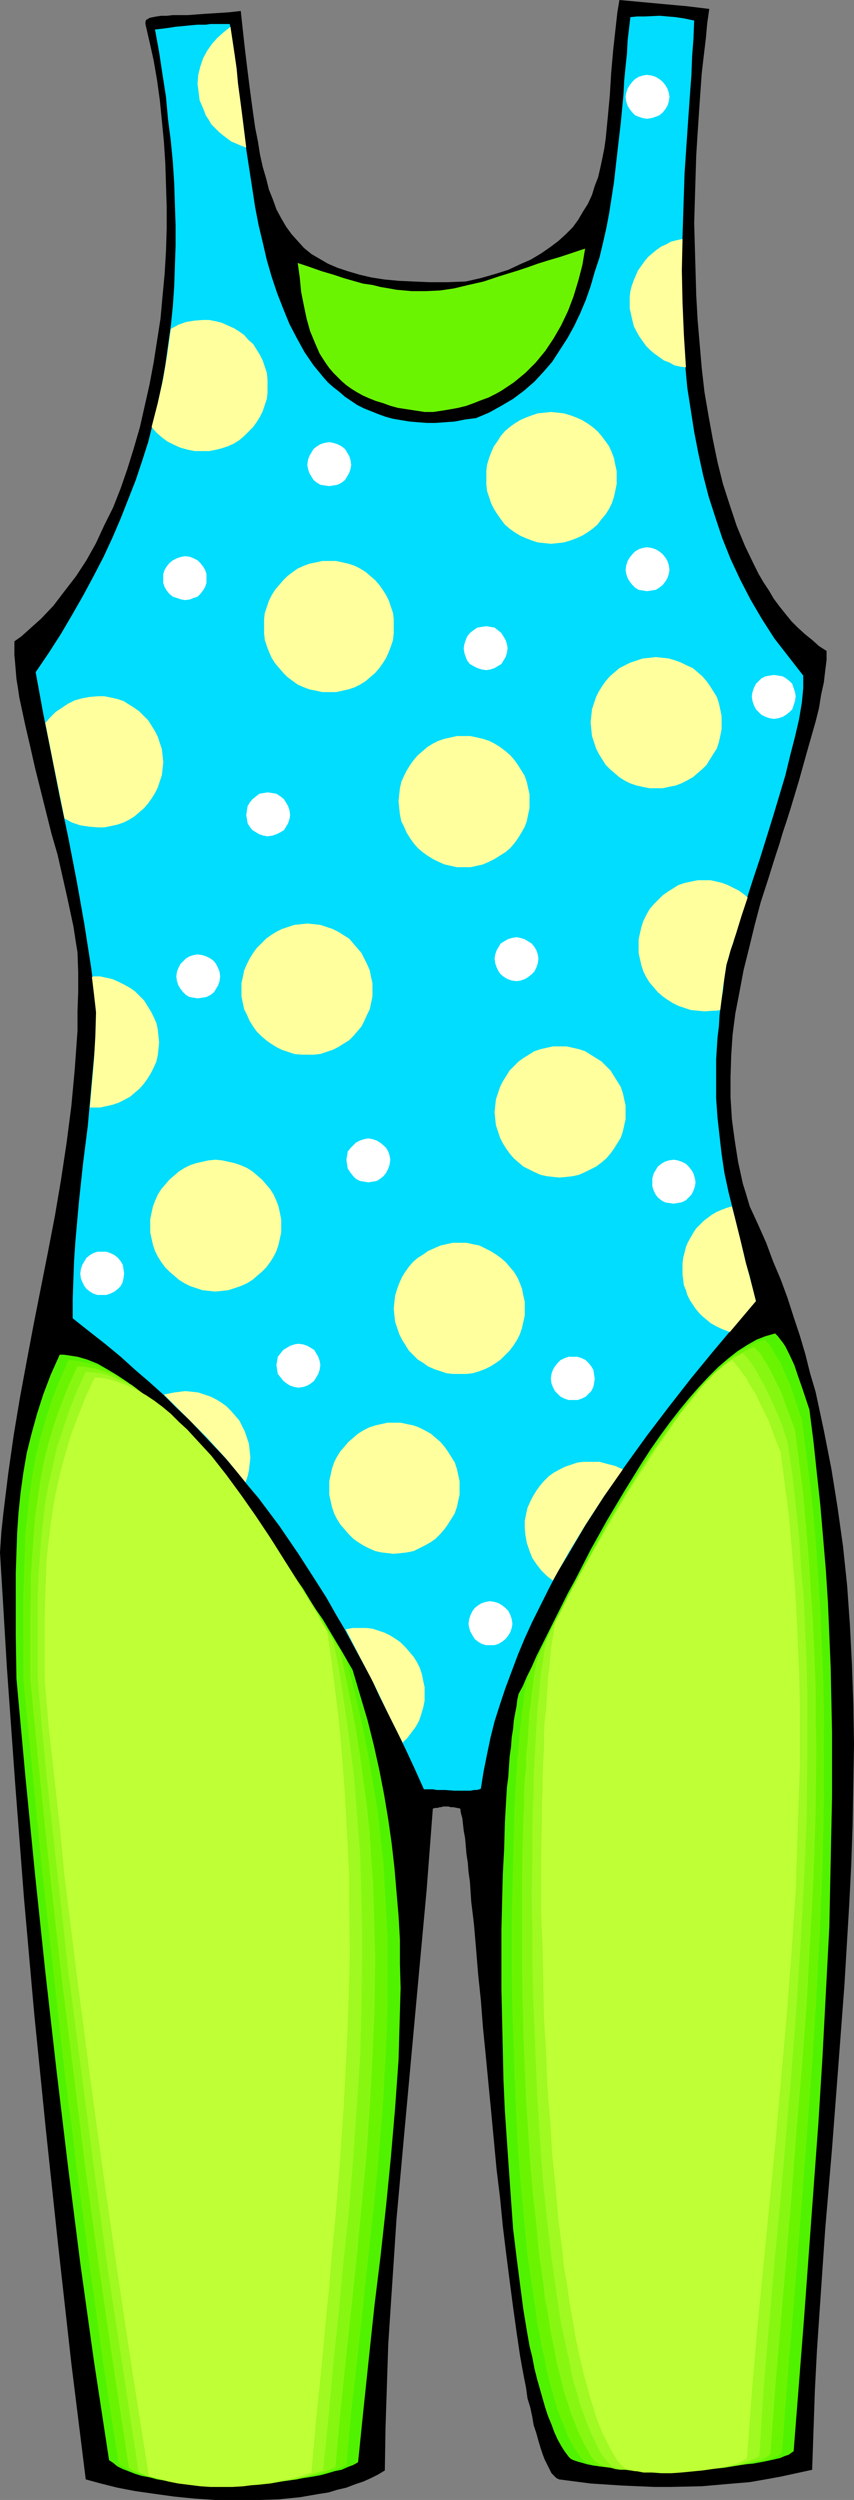 <?xml version="1.0" encoding="UTF-8" standalone="no"?>
<svg
   version="1.0"
   width="53.231mm"
   height="155.668mm"
   id="svg47"
   sodipodi:docname="Leotard.wmf"
   xmlns:inkscape="http://www.inkscape.org/namespaces/inkscape"
   xmlns:sodipodi="http://sodipodi.sourceforge.net/DTD/sodipodi-0.dtd"
   xmlns="http://www.w3.org/2000/svg"
   xmlns:svg="http://www.w3.org/2000/svg">
  <rect width="100%" height="100%" fill="#808080" stroke="none"/>
  <sodipodi:namedview
     id="namedview47"
     pagecolor="#ffffff"
     bordercolor="#000000"
     borderopacity="0.25"
     inkscape:showpageshadow="2"
     inkscape:pageopacity="0.0"
     inkscape:pagecheckerboard="0"
     inkscape:deskcolor="#d1d1d1"
     inkscape:document-units="mm" />
  <defs
     id="defs1">
    <pattern
       id="WMFhbasepattern"
       patternUnits="userSpaceOnUse"
       width="6"
       height="6"
       x="0"
       y="0" />
  </defs>
  <path
     style="fill:#000000;fill-opacity:1;fill-rule:evenodd;stroke:none"
     d="m 131.701,583.506 -0.646,-0.323 -0.485,-0.485 -0.646,-0.646 -0.485,-0.97 -0.485,-0.97 -0.646,-1.293 -0.485,-1.293 -0.485,-1.454 -0.485,-1.616 -0.485,-1.778 -0.646,-1.939 -0.323,-1.939 -0.485,-2.262 -0.646,-2.101 -0.323,-2.424 -0.485,-2.424 -0.485,-2.585 -0.485,-2.747 -0.808,-5.494 -0.808,-5.817 -0.808,-6.14 -0.808,-6.302 -0.808,-6.625 -0.646,-6.625 -0.808,-6.625 -1.293,-13.735 -0.646,-6.625 -0.646,-6.787 -0.646,-6.464 -0.485,-6.302 -0.646,-6.14 -0.485,-5.979 -0.485,-5.656 -0.323,-2.747 -0.323,-2.585 -0.162,-2.424 -0.162,-2.424 -0.323,-2.262 -0.162,-2.101 -0.323,-2.101 -0.162,-1.939 -0.162,-1.778 -0.323,-1.778 -0.162,-1.454 -0.162,-1.454 -0.323,-1.131 -0.162,-1.131 -0.808,-0.162 -0.808,-0.162 h -0.646 l -0.485,-0.162 h -0.323 -0.323 -0.323 -0.323 l -0.485,0.162 h -0.323 l -0.485,0.162 h -0.485 l -0.646,0.162 -1.454,19.068 -1.778,19.229 -1.778,19.391 -1.778,19.391 -1.778,19.553 -0.646,9.857 -0.646,9.695 -0.646,9.857 -0.323,9.857 -0.323,9.857 -0.162,10.019 -1.616,0.97 -1.616,0.808 -1.778,0.808 -1.939,0.646 -2.101,0.808 -2.101,0.485 -2.101,0.646 -2.101,0.323 -4.686,0.808 -4.848,0.485 -4.848,0.162 h -5.01 -5.01 l -5.01,-0.323 -4.848,-0.485 -4.686,-0.646 -4.525,-0.646 -4.202,-0.808 -1.939,-0.485 -1.939,-0.485 -1.778,-0.485 -1.778,-0.485 -3.394,-27.309 -3.07,-27.47 -2.909,-27.309 L 8.08,474.108 5.656,446.799 3.555,419.491 1.616,392.343 0.808,378.77 0,365.358 l 0.323,-4.848 0.485,-4.525 1.131,-9.211 1.293,-9.049 1.454,-8.726 1.616,-8.726 1.616,-8.564 3.394,-17.129 1.616,-8.403 1.454,-8.564 1.293,-8.564 1.131,-8.726 0.808,-8.726 0.323,-4.525 0.323,-4.525 v -4.525 l 0.162,-4.525 v -4.686 l -0.162,-4.686 -0.323,-1.939 -0.323,-2.101 -0.323,-2.101 -0.485,-2.262 -0.97,-4.525 -1.131,-5.009 -1.131,-5.009 -1.454,-5.009 -1.293,-5.171 -1.293,-5.171 -1.293,-5.171 -1.131,-5.009 -1.131,-4.848 -0.97,-4.525 -0.485,-2.262 -0.323,-2.262 -0.323,-1.939 -0.162,-1.939 -0.162,-1.939 -0.162,-1.778 v -1.616 -1.616 l 1.616,-1.131 1.616,-1.454 3.07,-2.747 2.909,-3.07 2.586,-3.393 2.747,-3.555 2.424,-3.717 2.262,-4.04 1.939,-4.201 2.101,-4.201 1.778,-4.525 1.616,-4.686 1.454,-4.686 1.454,-5.009 1.131,-5.009 1.131,-5.009 0.97,-5.171 0.808,-5.171 0.808,-5.171 0.485,-5.333 0.485,-5.171 0.323,-5.333 0.162,-5.333 V 48.639 L 39.106,43.468 38.945,38.459 38.622,33.449 38.137,28.44 37.652,23.592 37.006,18.906 36.198,14.22 35.228,9.857 34.259,5.656 V 5.171 L 34.42,4.686 34.743,4.525 35.228,4.201 36.036,4.04 36.844,3.878 37.975,3.717 h 1.293 l 1.454,-0.162 h 1.778 1.778 l 2.101,-0.162 2.262,-0.162 2.586,-0.162 2.586,-0.162 2.909,-0.323 0.485,4.525 0.485,4.363 0.485,4.04 0.485,3.878 0.485,3.717 0.485,3.555 0.485,3.393 0.646,3.232 0.485,3.07 0.646,2.909 0.808,2.747 0.646,2.585 0.97,2.424 0.808,2.262 1.131,2.101 1.131,1.939 1.293,1.778 1.454,1.616 1.454,1.616 1.778,1.454 1.939,1.131 1.939,1.131 2.262,0.97 2.424,0.808 2.747,0.808 2.747,0.646 3.07,0.485 3.394,0.323 3.555,0.162 3.717,0.162 h 4.202 l 4.363,-0.162 3.555,-0.808 3.394,-0.97 3.07,-0.97 2.747,-1.293 2.586,-1.131 2.424,-1.454 2.101,-1.454 1.939,-1.454 1.778,-1.616 1.616,-1.616 1.293,-1.778 1.131,-1.939 1.131,-1.778 0.97,-2.101 0.646,-2.101 0.808,-2.101 0.485,-2.101 0.485,-2.262 0.485,-2.424 0.323,-2.262 0.485,-5.009 0.485,-5.171 0.323,-5.333 0.485,-5.494 L 145.114,5.817 145.437,2.909 145.922,0 l 10.504,0.97 5.333,0.485 5.333,0.646 -0.485,3.393 -0.323,3.555 -0.485,4.04 -0.485,4.201 -0.323,4.525 -0.323,4.686 -0.323,4.848 -0.323,5.171 -0.162,5.171 -0.162,5.333 -0.162,5.494 0.162,5.656 0.162,5.656 0.162,5.656 0.323,5.817 0.485,5.656 0.485,5.656 0.646,5.656 0.97,5.656 0.97,5.333 1.131,5.494 1.293,5.171 1.616,5.009 1.616,4.848 1.939,4.686 2.101,4.363 1.131,2.262 1.131,1.939 1.293,1.939 1.131,1.939 1.454,1.939 1.293,1.616 1.454,1.778 1.454,1.454 1.778,1.616 1.616,1.293 1.616,1.454 1.778,1.131 v 0.97 1.131 l -0.162,1.293 -0.162,1.293 -0.323,2.747 -0.646,2.909 -0.485,3.07 -0.808,3.232 -0.97,3.393 -0.97,3.393 -1.939,6.948 -0.97,3.232 -0.97,3.232 -0.97,3.07 -0.97,2.909 -0.808,2.747 -0.808,2.424 -1.778,5.656 -1.778,5.494 -1.454,5.494 -1.293,5.332 -1.293,5.171 -0.97,5.171 -0.97,5.009 -0.646,5.009 -0.323,4.848 -0.162,5.009 v 4.848 l 0.323,5.171 0.646,4.848 0.808,5.171 1.131,5.171 0.808,2.585 0.808,2.747 1.939,4.201 1.939,4.363 1.616,4.363 1.778,4.201 1.616,4.363 1.454,4.525 1.454,4.363 1.293,4.363 1.131,4.525 1.293,4.363 1.939,9.049 1.778,9.049 1.454,9.049 1.293,9.211 0.97,9.211 0.646,9.211 0.485,9.372 0.323,9.372 0.162,9.372 -0.162,9.372 -0.162,9.534 -0.323,9.534 -0.485,9.534 -1.131,18.906 -1.454,19.229 -1.454,19.068 -1.616,19.068 -1.293,18.906 -0.646,9.534 -0.485,9.372 -0.323,9.372 -0.323,9.372 -3.717,0.808 -3.717,0.808 -3.555,0.646 -3.717,0.646 -3.878,0.323 -3.717,0.323 -3.717,0.323 -7.433,0.162 h -3.717 l -7.595,-0.323 -7.433,-0.485 z"
     id="path1" />
  <path
     style="fill:#51f200;fill-opacity:1;fill-rule:evenodd;stroke:none"
     d="m 133.964,578.173 -0.97,-1.293 -0.808,-1.293 -0.808,-1.454 -0.808,-1.778 -0.646,-1.778 -0.808,-1.939 -0.646,-1.939 -0.646,-2.262 -0.646,-2.262 -0.646,-2.262 -0.646,-2.585 -0.485,-2.585 -0.646,-2.585 -0.485,-2.747 -0.485,-2.909 -0.485,-2.909 -0.808,-6.14 -0.808,-6.302 -0.808,-6.625 -0.485,-6.787 -0.485,-6.948 -0.485,-6.948 -0.485,-7.11 -0.323,-7.11 -0.323,-14.382 -0.162,-7.11 v -13.897 l 0.162,-6.625 0.162,-6.464 0.323,-6.14 0.162,-5.979 0.162,-2.909 0.323,-5.494 0.323,-2.424 0.162,-2.585 0.162,-2.262 0.323,-2.262 0.162,-2.262 0.323,-1.939 0.162,-1.939 0.323,-1.778 0.323,-1.616 0.162,-1.454 0.323,-1.454 0.97,-1.778 0.97,-2.262 1.131,-2.262 1.131,-2.585 1.293,-2.585 1.454,-2.909 1.454,-2.909 1.616,-3.232 1.616,-3.232 1.778,-3.232 3.555,-6.948 3.878,-6.948 4.04,-6.787 4.202,-6.787 2.101,-3.232 2.262,-3.232 2.262,-3.07 2.262,-2.909 2.262,-2.747 2.262,-2.585 2.262,-2.424 2.262,-2.262 2.262,-1.939 2.262,-1.778 2.262,-1.454 2.262,-1.293 2.101,-0.808 2.262,-0.646 0.646,0.646 0.485,0.646 0.646,0.808 0.646,0.97 0.97,1.939 1.131,2.424 0.808,2.424 0.97,2.747 1.778,5.333 0.97,7.595 0.808,7.595 0.808,7.433 0.646,7.595 0.646,7.595 0.485,7.595 0.323,7.595 0.323,7.595 0.323,15.351 v 15.19 l -0.323,15.351 -0.323,15.351 -0.808,15.351 -0.808,15.351 -0.97,15.513 -1.131,15.351 -2.262,30.864 -2.424,30.864 -0.485,0.323 -0.646,0.485 -0.97,0.323 -1.131,0.485 -1.454,0.323 -1.454,0.323 -1.616,0.323 -1.778,0.323 -1.778,0.162 -2.101,0.323 -4.202,0.323 -4.525,0.323 -4.525,0.162 -4.686,0.162 -4.363,-0.162 h -2.101 l -2.101,-0.162 -1.939,-0.162 -1.939,-0.162 -1.778,-0.162 -1.454,-0.162 -1.616,-0.323 -1.131,-0.323 -1.131,-0.323 -0.97,-0.323 -0.646,-0.323 z"
     id="path2" />
  <path
     style="fill:#6bf402;fill-opacity:1;fill-rule:evenodd;stroke:none"
     d="m 137.196,578.819 -0.97,-1.293 -0.808,-1.293 -0.97,-1.616 -0.808,-1.616 -0.646,-1.778 -0.808,-1.939 -0.808,-2.101 -0.646,-2.101 -0.646,-2.424 -0.646,-2.262 -0.646,-2.585 -0.485,-2.747 -0.646,-2.585 -0.485,-2.909 -0.646,-2.909 -0.323,-2.909 -0.97,-6.302 -0.97,-6.625 -0.646,-6.787 -0.646,-6.948 -0.646,-7.11 -0.485,-7.272 -0.323,-7.433 -0.323,-7.272 -0.485,-14.866 -0.162,-7.272 v -7.272 -7.11 l 0.162,-6.787 0.162,-6.625 0.162,-6.464 0.162,-6.14 0.162,-2.909 0.323,-5.494 0.162,-2.747 0.323,-2.424 0.162,-2.424 0.162,-2.424 0.323,-2.101 0.162,-2.101 0.323,-1.939 0.162,-1.778 0.323,-1.778 0.323,-1.454 0.323,-1.293 0.808,-1.939 1.131,-2.101 0.97,-2.262 1.293,-2.424 1.131,-2.585 1.454,-2.747 1.454,-2.747 1.454,-2.909 1.616,-3.07 1.616,-3.07 3.394,-6.302 3.717,-6.464 3.717,-6.302 4.04,-6.302 1.939,-2.909 1.939,-2.909 2.101,-2.909 2.101,-2.585 1.939,-2.585 2.101,-2.424 2.101,-2.262 1.939,-1.939 2.101,-1.939 1.939,-1.616 1.939,-1.454 1.939,-0.97 1.939,-0.97 1.939,-0.646 0.485,0.646 0.646,0.646 0.646,0.97 0.485,0.97 1.293,1.939 1.131,2.585 1.131,2.585 0.97,2.747 1.939,5.817 0.97,7.595 0.97,7.433 0.808,7.595 0.646,7.595 0.485,7.595 0.485,7.433 0.323,7.595 0.323,7.595 0.162,7.433 v 7.595 15.19 l -0.323,15.028 -0.646,15.19 -0.808,15.19 -0.97,15.19 -1.131,15.19 -1.131,15.351 -2.424,30.541 -1.293,15.351 -1.131,15.351 -0.485,0.485 -0.646,0.323 -0.97,0.323 -0.97,0.485 -1.293,0.323 -1.293,0.162 -1.454,0.323 -1.454,0.323 -3.555,0.485 -3.717,0.323 -4.04,0.323 -4.04,0.162 -4.04,0.162 h -3.878 l -3.717,-0.162 -1.778,-0.162 -1.616,-0.162 -1.454,-0.162 -1.454,-0.162 -1.293,-0.162 -1.131,-0.323 -0.97,-0.323 -0.808,-0.323 -0.646,-0.323 z"
     id="path3" />
  <path
     style="fill:#87f711;fill-opacity:1;fill-rule:evenodd;stroke:none"
     d="m 140.266,579.304 -0.97,-1.131 -0.808,-1.454 -0.808,-1.454 -0.808,-1.616 -0.808,-1.778 -0.808,-2.101 -0.808,-1.939 -0.646,-2.262 -0.808,-2.262 -0.646,-2.585 -0.646,-2.585 -0.646,-2.585 -0.485,-2.909 -0.646,-2.909 -0.485,-2.909 -0.485,-3.07 -0.646,-3.232 -0.323,-3.232 -0.97,-6.625 -0.646,-7.11 -0.808,-7.11 -0.646,-7.433 -0.485,-7.433 -0.485,-7.595 -0.323,-7.595 -0.323,-7.756 -0.162,-7.595 -0.162,-7.595 v -7.433 -7.272 -7.11 l 0.162,-6.948 0.162,-6.625 0.162,-3.07 v -3.07 l 0.162,-3.07 0.323,-2.909 v -2.747 l 0.323,-2.747 0.162,-2.585 0.162,-2.585 0.162,-2.424 0.323,-2.101 0.162,-2.101 0.323,-2.101 0.162,-1.778 0.323,-1.616 0.323,-1.616 0.323,-1.293 0.808,-1.939 0.97,-1.939 1.131,-2.262 1.131,-2.262 1.293,-2.424 1.293,-2.585 1.293,-2.585 1.454,-2.747 3.07,-5.656 3.232,-5.817 3.394,-5.817 3.555,-5.817 3.555,-5.656 3.717,-5.333 1.778,-2.585 1.939,-2.424 1.778,-2.262 1.778,-2.262 1.778,-2.101 1.778,-1.778 1.939,-1.616 1.616,-1.616 1.778,-1.293 1.616,-0.97 1.616,-0.808 1.616,-0.646 0.646,0.646 0.646,0.646 0.646,0.808 0.485,0.97 0.646,0.97 0.646,1.131 1.293,2.585 1.293,2.585 1.131,3.07 1.131,3.07 1.131,3.07 0.97,7.595 0.97,7.595 0.646,7.433 0.646,7.433 0.485,7.433 0.485,7.595 0.323,7.433 0.323,7.433 v 7.595 l 0.162,7.433 -0.162,15.028 -0.485,14.866 -0.808,15.028 -0.808,15.028 -1.131,15.028 -1.293,15.028 -1.131,15.028 -2.586,30.379 -1.293,15.19 -1.131,15.351 -0.485,0.485 -0.646,0.323 -0.808,0.485 -0.97,0.323 -1.131,0.162 -1.131,0.323 -1.293,0.323 -1.454,0.323 -2.909,0.485 -3.232,0.323 -3.394,0.323 -3.555,0.162 h -3.555 -3.232 -3.394 l -1.454,-0.162 -1.293,-0.162 h -1.454 l -1.131,-0.162 -1.131,-0.323 -0.97,-0.162 -0.808,-0.323 -0.808,-0.323 -0.485,-0.323 z"
     id="path4" />
  <path
     style="fill:#a0f921;fill-opacity:1;fill-rule:evenodd;stroke:none"
     d="m 143.498,579.789 -0.97,-1.131 -0.97,-1.293 -0.808,-1.616 -0.808,-1.616 -0.808,-1.778 -0.808,-1.939 -0.808,-2.262 -0.808,-2.101 -0.646,-2.424 -0.808,-2.585 -0.646,-2.585 -0.485,-2.747 -0.646,-2.909 -0.646,-2.909 -0.646,-3.07 -0.485,-3.07 -0.97,-6.625 -0.97,-6.948 -0.808,-7.11 -0.808,-7.433 -0.646,-7.595 -0.485,-7.756 -0.485,-7.756 -0.323,-7.918 -0.323,-7.918 -0.323,-7.918 -0.162,-7.756 v -7.756 l -0.162,-7.433 0.162,-7.272 v -7.11 l 0.162,-6.787 0.162,-3.232 v -3.232 l 0.162,-3.07 0.162,-3.07 0.162,-2.747 0.162,-2.909 0.162,-2.585 0.162,-2.585 0.323,-2.424 0.162,-2.262 0.162,-2.101 0.323,-2.101 0.323,-1.778 0.162,-1.778 0.323,-1.454 0.323,-1.454 0.808,-1.778 0.97,-1.939 1.131,-2.101 1.131,-2.262 1.131,-2.262 1.293,-2.424 1.293,-2.424 1.454,-2.585 2.909,-5.171 2.909,-5.333 3.232,-5.332 3.232,-5.171 3.394,-5.171 3.394,-4.848 1.616,-2.262 1.616,-2.262 1.616,-2.101 1.616,-1.939 1.616,-1.939 1.454,-1.616 1.616,-1.616 1.454,-1.293 1.454,-1.131 1.293,-0.97 1.293,-0.808 1.293,-0.646 0.646,0.646 0.646,0.808 0.646,0.808 0.646,0.97 0.646,0.97 0.646,1.293 1.454,2.585 1.293,2.747 1.454,3.232 1.293,3.232 1.131,3.555 1.131,7.433 0.808,7.433 0.808,7.433 0.485,7.595 0.646,7.433 0.323,7.433 0.323,7.433 0.162,7.272 v 7.433 7.433 l -0.162,14.705 -0.646,14.705 -0.808,14.866 -0.97,14.705 -1.131,14.866 -1.293,14.866 -1.293,15.028 -1.454,15.028 -1.293,15.028 -1.293,15.19 -0.97,15.351 -0.485,0.323 -0.646,0.323 -0.808,0.323 -0.808,0.323 -0.97,0.323 -0.97,0.323 -2.424,0.485 -2.586,0.323 -2.747,0.485 -2.909,0.162 -3.07,0.162 -2.909,0.162 h -2.747 -2.747 l -2.586,-0.162 -0.97,-0.162 -1.131,-0.162 -0.808,-0.162 -0.97,-0.162 -0.646,-0.323 -0.646,-0.162 -0.485,-0.323 z"
     id="path5" />
  <path
     style="fill:#bfff35;fill-opacity:1;fill-rule:evenodd;stroke:none"
     d="m 146.73,580.435 -1.131,-1.131 -0.808,-1.293 -0.97,-1.616 -0.808,-1.616 -0.97,-1.939 -0.808,-1.939 -0.808,-2.101 -0.646,-2.262 -0.808,-2.424 -0.646,-2.585 -0.808,-2.747 -0.646,-2.747 -0.646,-2.909 -0.646,-3.07 -0.485,-3.07 -0.646,-3.232 -0.485,-3.393 -0.485,-3.393 -0.646,-3.555 -0.323,-3.555 -0.97,-7.433 -0.646,-7.595 -0.808,-7.756 -0.485,-8.08 -0.646,-7.918 -0.323,-8.241 -0.485,-8.08 -0.162,-8.08 -0.162,-8.08 -0.323,-7.918 v -7.756 -7.595 l 0.162,-7.272 v -3.555 l 0.162,-3.393 v -3.232 l 0.162,-3.393 0.162,-3.232 v -3.07 l 0.162,-2.909 0.323,-2.747 0.162,-2.747 0.162,-2.585 0.162,-2.585 0.323,-2.262 0.162,-2.262 0.162,-1.939 0.323,-1.939 0.323,-1.616 0.162,-1.616 0.323,-1.454 0.97,-1.778 0.97,-1.939 0.97,-1.939 1.131,-2.101 1.131,-2.101 1.293,-2.262 2.586,-4.686 2.747,-4.686 2.909,-4.848 2.909,-4.848 3.07,-4.686 2.909,-4.525 3.07,-4.363 1.293,-1.939 1.454,-2.101 1.454,-1.778 1.454,-1.778 1.293,-1.616 1.293,-1.616 1.293,-1.293 1.131,-1.293 1.131,-0.97 1.131,-0.97 0.97,-0.646 0.97,-0.646 0.646,0.646 0.646,0.808 0.646,0.808 0.646,0.97 0.808,0.97 0.646,1.293 0.808,1.293 0.808,1.293 1.454,3.07 1.616,3.232 1.293,3.555 1.454,3.717 0.97,7.433 0.97,7.433 0.646,7.595 0.646,7.272 0.485,7.433 0.323,7.433 0.323,7.433 0.162,7.272 v 7.272 7.272 l -0.485,14.705 -0.485,14.543 -0.97,14.543 -1.131,14.705 -1.293,14.543 -1.293,14.705 -1.454,14.866 -1.454,14.866 -1.454,15.028 -1.293,15.028 -1.131,15.351 -0.485,0.323 -0.485,0.323 -0.646,0.323 -0.808,0.323 -1.778,0.485 -1.939,0.485 -2.101,0.323 -2.262,0.323 -5.01,0.485 -2.262,0.162 h -2.424 l -2.101,-0.162 h -2.101 l -1.616,-0.323 -0.808,-0.162 -0.646,-0.162 -0.646,-0.162 -0.485,-0.162 -0.485,-0.323 z"
     id="path6" />
  <path
     style="fill:#51f200;fill-opacity:1;fill-rule:evenodd;stroke:none"
     d="M 25.694,578.981 22.139,555.712 18.907,532.604 15.998,509.658 13.251,486.712 10.665,463.928 8.241,440.982 5.979,418.036 3.878,395.09 3.717,384.91 v -14.705 l 0.162,-4.848 0.162,-4.686 0.323,-4.686 0.485,-4.686 0.646,-4.686 0.808,-4.686 1.131,-4.525 1.293,-4.686 1.454,-4.525 1.778,-4.686 2.101,-4.686 h 0.97 l 1.131,0.162 2.101,0.323 2.262,0.646 2.424,0.97 2.262,1.293 2.424,1.454 2.424,1.616 2.424,1.939 2.424,2.101 2.586,2.262 2.586,2.424 2.424,2.424 2.586,2.747 2.424,2.747 5.01,5.979 4.848,6.14 4.525,6.302 4.525,6.14 2.101,3.07 1.939,3.07 1.939,2.909 1.778,2.909 1.939,2.747 1.616,2.747 1.454,2.424 1.454,2.424 1.293,2.262 1.131,1.939 1.778,5.979 1.778,5.979 1.454,5.817 1.293,5.817 1.131,5.817 0.97,5.817 0.808,5.656 0.646,5.656 0.485,5.656 0.485,5.656 0.323,5.656 v 5.656 l 0.162,5.656 -0.162,5.656 -0.162,5.656 -0.162,5.656 -0.808,11.311 -0.97,11.311 -1.131,11.473 -1.293,11.796 -1.454,11.796 -1.293,12.119 -1.293,12.281 -0.646,6.302 -0.646,6.302 -1.131,0.646 -1.293,0.485 -1.454,0.646 -1.616,0.323 -1.616,0.485 -1.778,0.485 -1.778,0.323 -2.101,0.323 -4.04,0.646 -4.363,0.485 -4.525,0.323 -4.525,0.162 -4.525,-0.162 -4.525,-0.162 -4.202,-0.323 -3.878,-0.646 -1.778,-0.485 -1.778,-0.323 -1.616,-0.485 -1.616,-0.646 -1.293,-0.485 -1.293,-0.646 -0.97,-0.808 z"
     id="path7" />
  <path
     style="fill:#6bf402;fill-opacity:1;fill-rule:evenodd;stroke:none"
     d="M 27.956,579.789 24.401,556.681 21.169,533.412 18.099,510.305 15.19,487.197 12.605,464.09 10.019,441.144 7.757,418.036 5.494,395.09 v -19.876 l 0.162,-4.686 0.162,-4.686 0.162,-4.686 0.485,-4.525 0.485,-4.686 0.646,-4.525 0.808,-4.525 1.131,-4.525 1.293,-4.525 1.454,-4.525 1.778,-4.525 2.101,-4.686 2.101,0.162 2.101,0.485 2.101,0.485 2.262,0.97 2.262,1.131 2.262,1.454 2.424,1.616 2.262,1.778 2.424,1.939 2.262,2.262 2.424,2.262 2.262,2.424 2.424,2.424 2.262,2.747 4.686,5.494 4.525,5.817 4.363,5.979 4.202,5.817 1.939,2.909 1.778,2.909 1.939,2.747 1.616,2.747 1.778,2.747 1.454,2.424 1.616,2.585 1.293,2.262 1.293,2.101 1.131,1.939 1.616,6.14 1.454,6.14 1.293,5.979 1.131,5.979 0.97,5.979 0.97,5.817 0.646,5.979 0.646,5.817 0.323,5.817 0.323,5.656 0.323,5.817 v 5.817 5.656 5.817 l -0.485,11.473 -0.646,11.473 -0.97,11.473 -1.131,11.635 -1.293,11.796 -1.293,11.958 -1.293,12.119 -1.454,12.443 -1.131,12.604 -1.131,0.485 -1.131,0.485 -1.454,0.485 -1.454,0.485 -1.454,0.323 -1.616,0.323 -3.394,0.808 -3.717,0.485 -3.878,0.485 -4.04,0.162 -4.04,0.162 H 50.257 l -3.878,-0.162 -3.878,-0.323 -3.555,-0.646 -1.778,-0.162 -1.616,-0.485 -1.454,-0.323 -1.454,-0.485 -1.293,-0.485 -1.293,-0.646 -1.131,-0.646 z"
     id="path8" />
  <path
     style="fill:#87f711;fill-opacity:1;fill-rule:evenodd;stroke:none"
     d="M 30.38,580.758 26.825,557.489 23.432,534.22 20.2,510.951 17.291,487.52 14.382,464.251 11.797,441.144 9.373,418.036 7.11,394.929 v -14.866 l 0.162,-4.686 v -4.686 l 0.323,-4.525 0.323,-4.525 0.323,-4.525 0.646,-4.363 0.646,-4.363 0.808,-4.363 1.131,-4.525 1.293,-4.363 1.616,-4.525 1.778,-4.525 2.101,-4.525 1.939,0.162 2.101,0.323 2.101,0.646 2.262,0.808 2.101,1.293 2.262,1.131 2.101,1.616 2.262,1.778 2.262,1.778 2.101,1.939 2.262,2.101 2.262,2.262 2.101,2.424 2.262,2.424 4.202,5.332 4.202,5.333 4.04,5.656 3.717,5.656 3.717,5.494 1.616,2.585 1.778,2.585 1.454,2.585 1.616,2.424 1.293,2.424 1.454,2.101 1.131,2.101 1.293,1.939 1.293,6.302 1.293,6.302 1.131,6.14 0.97,6.14 0.808,5.979 0.808,5.979 0.646,5.979 0.323,5.979 0.485,5.979 0.162,5.979 0.162,5.817 0.162,5.817 -0.162,11.796 -0.485,11.635 -0.646,11.635 -0.808,11.796 -1.131,11.635 -1.131,11.958 -1.293,12.119 -1.293,12.119 -1.293,12.443 -1.131,12.604 -1.131,0.485 -1.131,0.485 -2.586,0.808 -2.909,0.646 -3.07,0.646 -3.232,0.485 -3.394,0.485 -3.555,0.162 -3.555,0.162 h -3.555 -3.555 l -3.232,-0.323 -3.232,-0.485 -3.07,-0.646 -2.909,-0.646 -1.131,-0.485 -1.293,-0.485 -1.131,-0.485 z"
     id="path9" />
  <path
     style="fill:#a0f921;fill-opacity:1;fill-rule:evenodd;stroke:none"
     d="m 32.643,581.728 -3.555,-23.431 -3.555,-23.269 -3.232,-23.431 -3.07,-23.592 -3.07,-23.431 -2.586,-23.269 -2.586,-23.269 -1.131,-11.635 -0.97,-11.473 v -10.019 -4.848 -4.525 l 0.162,-4.525 0.323,-4.525 0.323,-4.363 0.485,-4.363 0.485,-4.201 0.808,-4.363 0.97,-4.201 0.97,-4.363 1.454,-4.363 1.454,-4.363 1.778,-4.525 2.101,-4.525 2.101,0.162 2.101,0.323 1.939,0.646 2.101,0.97 2.101,0.97 2.101,1.293 2.101,1.454 2.101,1.454 2.101,1.778 2.101,1.939 2.101,1.939 1.939,2.101 2.101,2.262 1.939,2.262 4.04,4.848 3.878,5.171 3.717,5.171 3.555,5.333 3.232,5.171 3.232,5.009 1.454,2.424 1.454,2.262 1.293,2.262 1.293,2.262 1.131,2.101 1.131,1.778 1.293,6.464 0.97,6.302 0.97,6.464 0.808,6.14 0.808,6.302 0.485,6.14 0.485,6.14 0.485,5.979 0.162,6.14 0.162,5.979 0.162,6.14 v 5.817 l -0.162,11.958 -0.323,11.958 -0.808,11.796 -0.808,11.796 -0.97,12.119 -1.293,11.958 -1.131,12.119 -1.293,12.281 -1.131,12.443 -1.293,12.766 -2.101,0.646 -2.262,0.808 -2.586,0.646 -2.747,0.485 -2.747,0.485 -3.07,0.323 -2.909,0.162 -3.07,0.162 h -3.07 -3.07 l -2.909,-0.323 -2.909,-0.323 -2.747,-0.485 -2.586,-0.646 -2.586,-0.646 z"
     id="path10" />
  <path
     style="fill:#bfff35;fill-opacity:1;fill-rule:evenodd;stroke:none"
     d="m 35.067,582.698 -3.717,-23.431 -3.555,-23.592 -3.394,-23.592 -3.232,-23.592 -3.07,-23.592 -2.909,-23.431 -1.131,-11.796 -1.293,-11.635 -1.293,-11.635 -0.97,-11.473 V 380.224 l 0.162,-4.686 0.162,-4.363 0.162,-4.363 0.485,-4.201 0.485,-4.201 0.646,-4.201 0.808,-4.201 0.97,-4.201 1.131,-4.04 1.293,-4.363 1.616,-4.201 1.778,-4.525 2.101,-4.525 2.101,0.162 1.939,0.485 1.939,0.646 2.101,0.808 1.939,0.97 2.101,1.131 1.939,1.293 1.939,1.454 1.939,1.616 1.939,1.939 1.939,1.778 1.778,1.939 1.939,2.101 1.939,2.101 3.555,4.525 3.555,4.848 3.394,4.848 3.232,4.848 3.07,4.848 2.909,4.848 2.747,4.525 1.293,2.101 1.293,2.101 1.131,2.101 1.131,1.778 0.97,6.625 0.808,6.464 0.808,6.464 0.646,6.464 0.485,6.302 0.485,6.302 0.323,6.302 0.323,6.14 0.323,6.302 v 6.14 l 0.162,12.119 -0.323,12.119 -0.485,12.119 -0.646,12.119 -0.808,11.958 -0.97,12.119 -1.131,12.119 -0.485,6.14 -0.646,6.14 -1.131,12.281 -1.293,12.604 -1.131,12.604 -1.939,0.646 -2.262,0.646 -2.262,0.485 -2.262,0.485 -2.424,0.323 -2.424,0.323 -2.424,0.323 -2.586,0.162 h -2.586 -2.586 l -2.424,-0.162 -2.586,-0.323 -2.586,-0.323 -2.424,-0.485 -2.262,-0.646 z"
     id="path11" />
  <path
     style="fill:#00ddff;fill-opacity:1;fill-rule:evenodd;stroke:none"
     d="m 99.867,421.106 -2.101,-4.686 -2.101,-4.525 -2.101,-4.363 -2.101,-4.201 -2.101,-4.201 -1.939,-4.201 -2.101,-3.878 -2.101,-3.878 -2.101,-3.878 -2.101,-3.555 -2.101,-3.717 -2.262,-3.555 -4.363,-6.787 -4.525,-6.625 -4.848,-6.464 -2.586,-3.07 -2.586,-3.232 -2.586,-3.07 -2.747,-2.909 -2.909,-3.07 -2.909,-3.07 -3.07,-2.909 -3.07,-3.07 -3.232,-2.909 -3.394,-2.909 -3.394,-3.07 -3.717,-3.07 -3.717,-2.909 -3.878,-3.07 v -4.525 l 0.162,-4.686 0.162,-4.363 0.323,-4.686 0.808,-9.049 0.97,-9.049 1.131,-8.888 0.808,-9.049 0.808,-8.888 0.323,-4.525 v -4.363 l -0.485,-5.171 -0.646,-5.171 -1.616,-10.342 -1.778,-10.019 -1.939,-10.019 -2.101,-10.019 -1.939,-9.857 -1.939,-9.695 -1.778,-9.695 3.07,-4.525 2.909,-4.525 2.747,-4.686 2.586,-4.525 2.424,-4.525 2.262,-4.363 2.101,-4.525 1.939,-4.525 1.778,-4.525 1.778,-4.525 1.454,-4.363 1.454,-4.525 1.131,-4.525 1.131,-4.525 0.97,-4.525 0.808,-4.525 0.646,-4.686 0.646,-4.525 0.485,-4.686 0.323,-4.686 0.162,-4.848 0.162,-4.686 v -4.848 l -0.162,-4.848 -0.162,-5.009 -0.323,-5.009 -0.485,-5.009 -0.646,-5.009 -0.485,-5.333 -0.808,-5.171 -0.808,-5.333 -0.97,-5.333 1.454,-0.162 1.293,-0.162 1.131,-0.162 0.97,-0.162 1.778,-0.162 1.616,-0.162 1.778,-0.162 h 0.808 1.131 l 1.131,-0.162 h 1.293 1.616 1.616 l 0.485,3.232 0.485,3.555 0.485,3.717 0.485,3.717 0.485,4.04 0.485,3.878 0.485,4.201 0.646,4.201 1.293,8.403 0.646,4.201 0.808,4.201 0.97,4.04 0.97,4.201 1.131,3.878 1.293,3.878 1.454,3.717 1.454,3.555 1.778,3.393 1.778,3.232 2.101,3.07 2.262,2.747 1.131,1.293 1.293,1.131 1.454,1.131 1.293,1.131 1.454,0.97 1.454,0.97 1.616,0.808 1.616,0.646 1.616,0.646 1.778,0.646 1.778,0.485 1.939,0.323 1.939,0.323 1.939,0.162 2.101,0.162 h 2.101 l 2.262,-0.162 2.262,-0.162 2.424,-0.485 2.586,-0.323 3.07,-1.293 2.909,-1.616 2.747,-1.616 2.586,-1.939 2.424,-2.101 2.101,-2.262 2.101,-2.424 1.778,-2.747 1.778,-2.747 1.616,-2.909 1.454,-3.07 1.293,-3.07 1.131,-3.232 0.97,-3.393 1.131,-3.393 0.808,-3.393 0.808,-3.555 0.646,-3.393 1.131,-7.272 0.808,-7.11 0.808,-6.948 0.323,-3.393 0.323,-3.393 0.162,-3.232 0.323,-3.232 0.323,-3.07 0.162,-3.07 0.323,-2.747 0.323,-2.747 1.616,-0.162 h 1.778 l 3.555,-0.162 1.778,0.162 1.939,0.162 2.101,0.323 2.262,0.485 -0.162,4.201 -0.323,4.201 -0.162,4.363 -0.323,4.363 -0.323,4.525 -0.323,4.686 -0.646,9.534 -0.323,9.857 -0.323,10.019 v 5.009 5.171 l 0.162,5.171 0.323,5.009 0.323,5.171 0.485,5.171 0.808,5.171 0.808,5.171 0.97,5.009 1.131,5.171 1.293,5.009 1.616,5.009 1.616,4.848 1.939,4.848 2.262,4.848 2.424,4.686 2.747,4.686 2.909,4.525 3.394,4.363 3.394,4.363 v 1.293 1.616 l -0.162,1.778 -0.162,1.616 -0.323,1.939 -0.323,1.939 -0.485,2.101 -0.485,2.101 -1.131,4.363 -1.131,4.686 -1.454,4.848 -1.454,4.848 -3.07,9.857 -1.616,4.848 -1.454,4.525 -1.454,4.525 -0.646,1.939 -0.646,2.101 -0.485,1.939 -0.646,1.778 -0.485,1.778 -0.485,1.616 -0.485,3.07 -0.323,3.07 -0.485,2.909 -0.323,2.747 -0.162,2.747 -0.323,2.585 -0.162,2.585 -0.162,2.585 v 4.686 4.525 l 0.323,4.525 0.485,4.363 0.485,4.201 0.646,4.363 0.97,4.525 1.131,4.525 1.131,4.848 0.646,2.424 0.646,2.585 0.646,2.747 0.808,2.747 0.646,2.747 0.808,3.07 -5.01,5.817 -5.171,6.14 -5.171,6.302 -5.171,6.625 -5.171,6.787 -5.01,6.948 -4.848,6.948 -4.686,7.272 -4.363,7.433 -2.262,3.717 -1.939,3.717 -1.939,3.878 -1.939,3.878 -1.778,3.878 -1.616,3.878 -1.454,3.878 -1.454,3.878 -1.293,3.878 -1.293,4.04 -0.97,3.878 -0.808,3.878 -0.808,4.04 -0.646,4.04 -0.323,0.162 -0.646,0.162 h -0.646 l -0.808,0.162 h -1.939 -1.939 l -2.101,-0.162 h -1.939 l -0.97,-0.162 h -0.808 -0.646 z"
     id="path12" />
  <path
     style="fill:#ffff9e;fill-opacity:1;fill-rule:evenodd;stroke:none"
     d="m 23.108,163.853 h 1.454 l 1.616,0.323 1.454,0.323 1.454,0.485 1.293,0.808 1.293,0.808 1.131,0.808 1.131,1.131 0.97,0.97 0.808,1.293 0.808,1.293 0.646,1.293 0.485,1.454 0.485,1.454 0.162,1.454 0.162,1.616 -0.162,1.616 -0.162,1.454 -0.485,1.454 -0.485,1.454 -0.646,1.293 -0.808,1.293 -0.808,1.131 -0.97,1.131 -1.131,0.97 -1.131,0.97 -1.293,0.808 -1.293,0.646 -1.454,0.485 -1.454,0.323 -1.616,0.323 h -1.454 l -2.101,-0.162 -2.101,-0.323 -1.939,-0.646 -1.778,-0.97 -2.262,-11.15 -1.131,-5.656 -1.131,-5.656 1.131,-1.293 1.293,-1.293 1.454,-0.97 1.454,-0.97 1.616,-0.808 1.778,-0.485 1.778,-0.323 z"
     id="path13" />
  <path
     style="fill:#ffff9e;fill-opacity:1;fill-rule:evenodd;stroke:none"
     d="m 47.833,75.301 h 1.454 l 1.616,0.323 1.293,0.323 1.454,0.646 1.454,0.646 1.293,0.808 1.131,0.808 0.97,1.131 1.131,0.97 0.808,1.293 0.808,1.293 0.646,1.293 0.485,1.454 0.485,1.454 0.162,1.616 v 1.454 1.616 l -0.162,1.454 -0.485,1.454 -0.485,1.454 -0.646,1.293 -0.808,1.293 -0.808,1.131 -1.131,1.131 -0.97,0.97 -1.131,0.97 -1.293,0.808 -1.454,0.646 -1.454,0.485 -1.293,0.323 -1.616,0.323 h -1.454 -1.939 l -1.616,-0.323 -1.778,-0.485 -1.454,-0.646 -1.616,-0.808 -1.293,-0.97 -1.293,-1.131 -1.131,-1.293 1.454,-5.656 1.293,-5.817 0.97,-5.817 0.808,-5.817 1.778,-0.97 1.778,-0.646 1.939,-0.323 z"
     id="path14" />
  <path
     style="fill:#ffff9e;fill-opacity:1;fill-rule:evenodd;stroke:none"
     d="m 58.013,34.742 -1.293,-0.485 -1.131,-0.485 -1.131,-0.485 -1.939,-1.454 -0.97,-0.808 -0.97,-0.97 -0.808,-0.808 -0.646,-1.131 -0.646,-0.97 -0.485,-1.293 -0.485,-1.131 -0.485,-1.131 -0.162,-1.293 -0.162,-1.293 -0.162,-1.293 0.162,-2.101 0.485,-1.939 0.646,-1.939 0.97,-1.778 1.131,-1.616 1.293,-1.454 1.454,-1.293 1.616,-1.293 0.485,3.232 0.485,3.232 0.485,3.393 0.323,3.555 0.485,3.555 0.485,3.717 0.485,3.878 z"
     id="path15" />
  <path
     style="fill:#ffff9e;fill-opacity:1;fill-rule:evenodd;stroke:none"
     d="m 165.96,207.16 h 1.454 l 1.454,0.323 1.293,0.323 1.293,0.485 1.293,0.646 1.293,0.646 1.131,0.808 0.97,0.808 -1.454,4.363 -0.646,2.101 -0.646,2.101 -0.646,1.939 -0.646,1.939 -0.485,1.778 -0.485,1.616 -0.808,5.333 -0.323,2.747 -0.323,2.585 -0.97,0.162 h -0.808 l -1.939,0.162 -1.616,-0.162 -1.616,-0.162 -1.454,-0.485 -1.454,-0.485 -1.293,-0.646 -1.293,-0.808 -1.131,-0.808 -1.131,-0.97 -0.97,-1.131 -0.97,-1.131 -0.808,-1.293 -0.646,-1.293 -0.485,-1.454 -0.323,-1.454 -0.323,-1.454 v -1.616 -1.616 l 0.323,-1.454 0.323,-1.454 0.485,-1.454 0.646,-1.293 0.808,-1.454 0.97,-1.131 0.97,-0.97 1.131,-1.131 1.131,-0.808 1.293,-0.808 1.293,-0.808 1.454,-0.485 1.454,-0.323 1.616,-0.323 z"
     id="path16" />
  <path
     style="fill:#ffff9e;fill-opacity:1;fill-rule:evenodd;stroke:none"
     d="m 171.939,313.487 -1.293,-0.485 -1.131,-0.485 -0.97,-0.485 -1.131,-0.646 -0.97,-0.808 -0.97,-0.808 -0.808,-0.808 -0.808,-0.97 -0.646,-0.97 -0.646,-0.97 -0.646,-1.293 -0.323,-1.131 -0.485,-1.131 -0.162,-1.293 -0.162,-1.293 v -1.293 -1.293 l 0.162,-1.293 0.323,-1.293 0.323,-1.293 0.485,-1.131 0.646,-1.131 0.646,-1.131 0.646,-0.97 0.808,-0.808 0.97,-0.97 1.939,-1.454 1.131,-0.646 1.131,-0.485 1.293,-0.485 1.131,-0.323 0.646,2.424 0.646,2.585 0.646,2.585 0.646,2.747 0.646,2.747 0.808,2.909 0.808,3.07 0.808,3.232 z"
     id="path17" />
  <path
     style="fill:#ffff9e;fill-opacity:1;fill-rule:evenodd;stroke:none"
     d="m 139.135,344.027 h 2.101 l 1.778,0.485 1.939,0.485 1.778,0.808 -4.525,6.464 -4.202,6.464 -4.04,6.625 -3.717,6.625 -1.454,-1.131 -1.293,-1.293 -1.131,-1.454 -0.97,-1.454 -0.646,-1.616 -0.646,-1.939 -0.323,-1.778 -0.162,-1.778 v -1.616 l 0.323,-1.616 0.323,-1.454 0.646,-1.454 0.646,-1.293 0.808,-1.293 0.808,-1.131 0.97,-1.131 1.131,-1.131 1.131,-0.808 1.454,-0.808 1.293,-0.646 1.454,-0.485 1.454,-0.485 1.454,-0.162 z"
     id="path18" />
  <path
     style="fill:#ffff9e;fill-opacity:1;fill-rule:evenodd;stroke:none"
     d="m 43.631,327.384 1.616,0.162 1.454,0.162 1.454,0.485 1.454,0.485 1.293,0.646 1.293,0.808 1.131,0.808 1.131,1.131 0.97,1.131 0.97,1.131 0.646,1.293 0.646,1.293 0.485,1.454 0.485,1.454 0.162,1.616 0.162,1.616 -0.162,1.454 -0.162,1.454 -0.323,1.454 -0.485,1.454 -4.363,-5.332 -4.686,-5.171 -5.01,-5.009 -2.586,-2.585 -2.586,-2.585 2.424,-0.485 1.293,-0.162 z"
     id="path19" />
  <path
     style="fill:#ffff9e;fill-opacity:1;fill-rule:evenodd;stroke:none"
     d="m 84.838,383.133 h 1.454 l 1.454,0.162 1.454,0.485 1.454,0.485 1.293,0.646 1.293,0.808 1.131,0.808 1.131,1.131 0.97,1.131 0.97,1.131 0.808,1.293 0.646,1.293 0.485,1.454 0.323,1.616 0.323,1.454 v 1.616 1.616 l -0.323,1.616 -0.485,1.616 -0.485,1.454 -0.808,1.454 -0.97,1.293 -0.97,1.293 -1.131,1.131 -3.555,-7.11 -3.232,-6.787 -3.394,-6.464 -3.232,-6.302 0.808,-0.162 0.808,-0.162 z"
     id="path20" />
  <path
     style="fill:#ffff9e;fill-opacity:1;fill-rule:evenodd;stroke:none"
     d="m 21.977,229.783 h 1.616 l 1.454,0.323 1.454,0.323 1.454,0.646 1.293,0.646 1.454,0.808 1.131,0.808 1.131,1.131 0.97,0.97 0.808,1.293 0.808,1.293 0.646,1.293 0.646,1.454 0.323,1.454 0.162,1.616 0.162,1.454 -0.162,1.616 -0.162,1.454 -0.323,1.454 -0.646,1.454 -0.646,1.293 -0.808,1.293 -0.808,1.131 -0.97,1.131 -1.131,0.97 -1.131,0.97 -1.454,0.808 -1.293,0.646 -1.454,0.485 -1.454,0.323 -1.454,0.323 h -1.616 -0.808 l 0.485,-5.656 0.485,-5.494 0.323,-5.656 0.162,-5.656 -0.485,-4.201 -0.485,-4.04 z"
     id="path21" />
  <path
     style="fill:#ffff9e;fill-opacity:1;fill-rule:evenodd;stroke:none"
     d="m 161.597,86.451 -1.293,-0.162 -1.454,-0.323 -1.131,-0.646 -1.293,-0.485 -1.131,-0.808 -1.131,-0.808 -0.97,-0.808 -0.97,-0.97 -0.808,-1.131 -0.808,-1.131 -0.646,-1.131 -0.646,-1.293 -0.323,-1.293 -0.323,-1.454 -0.323,-1.454 v -1.293 -1.454 l 0.162,-1.293 0.323,-1.293 0.485,-1.293 0.485,-1.131 0.485,-1.131 0.808,-1.131 0.808,-1.131 0.808,-0.97 0.97,-0.808 0.97,-0.808 1.131,-0.808 1.131,-0.485 1.131,-0.646 1.293,-0.323 1.454,-0.323 -0.162,7.433 0.162,7.595 0.323,7.595 z"
     id="path22" />
  <path
     style="fill:#6bf402;fill-opacity:1;fill-rule:evenodd;stroke:none"
     d="m 100.028,96.955 -2.101,-0.323 -2.101,-0.323 -2.101,-0.323 -1.778,-0.485 -1.778,-0.646 -1.616,-0.485 -1.616,-0.646 -1.454,-0.646 -1.454,-0.808 -1.293,-0.808 -1.131,-0.808 -1.131,-0.97 -0.97,-0.97 -0.97,-0.97 -0.97,-1.131 -0.808,-1.131 -1.454,-2.262 -1.131,-2.585 -1.131,-2.747 -0.808,-2.909 -0.646,-3.07 -0.646,-3.232 -0.323,-3.393 -0.485,-3.393 2.909,0.97 2.747,0.97 2.747,0.808 2.424,0.808 2.262,0.646 2.262,0.646 2.262,0.323 1.939,0.485 1.939,0.323 1.778,0.323 1.778,0.162 1.778,0.162 h 3.394 l 3.394,-0.162 3.232,-0.485 3.394,-0.808 3.555,-0.808 1.939,-0.646 1.939,-0.646 2.101,-0.646 2.101,-0.646 2.424,-0.808 2.262,-0.808 2.586,-0.808 2.747,-0.808 2.909,-0.97 2.909,-0.97 -0.646,3.878 -0.97,3.717 -1.131,3.717 -1.293,3.393 -1.616,3.393 -1.778,3.07 -1.939,2.909 -2.262,2.747 -2.424,2.424 -2.747,2.262 -1.454,0.97 -1.454,0.97 -1.454,0.808 -1.616,0.808 -1.778,0.646 -1.616,0.646 -1.778,0.646 -1.939,0.485 -1.778,0.323 -1.939,0.323 -2.101,0.323 z"
     id="path23" />
  <path
     style="fill:#ffff9e;fill-opacity:1;fill-rule:evenodd;stroke:none"
     d="m 72.395,217.34 1.616,0.162 1.454,0.162 1.454,0.485 1.454,0.485 1.293,0.646 1.293,0.808 1.293,0.808 0.97,1.131 0.97,1.131 0.97,1.131 0.646,1.293 0.646,1.293 0.646,1.454 0.323,1.616 0.323,1.454 v 1.616 1.454 l -0.323,1.616 -0.323,1.454 -0.646,1.293 -0.646,1.454 -0.646,1.293 -0.97,1.131 -0.97,1.131 -0.97,0.97 -1.293,0.808 -1.293,0.808 -1.293,0.646 -1.454,0.485 -1.454,0.485 -1.454,0.162 h -1.616 -1.454 l -1.616,-0.162 -1.454,-0.485 -1.454,-0.485 -1.293,-0.646 -1.293,-0.808 -1.131,-0.808 -1.131,-0.97 -1.131,-1.131 -0.808,-1.131 -0.808,-1.293 -0.646,-1.454 -0.646,-1.293 -0.323,-1.454 -0.323,-1.616 v -1.454 -1.616 l 0.323,-1.454 0.323,-1.616 0.646,-1.454 0.646,-1.293 0.808,-1.293 0.808,-1.131 1.131,-1.131 1.131,-1.131 1.131,-0.808 1.293,-0.808 1.293,-0.646 1.454,-0.485 1.454,-0.485 1.616,-0.162 z"
     id="path24" />
  <path
     style="fill:#ffff9e;fill-opacity:1;fill-rule:evenodd;stroke:none"
     d="m 77.567,132.02 h 1.616 l 1.454,0.323 1.454,0.323 1.454,0.485 1.293,0.646 1.293,0.808 1.131,0.97 1.131,0.97 0.97,1.131 0.808,1.131 0.808,1.293 0.646,1.293 0.485,1.454 0.485,1.454 0.162,1.454 v 1.616 1.616 l -0.162,1.616 -0.485,1.454 -0.485,1.293 -0.646,1.454 -0.808,1.293 -0.808,1.131 -0.97,1.131 -1.131,0.97 -1.131,0.97 -1.293,0.808 -1.293,0.646 -1.454,0.485 -1.454,0.323 -1.454,0.323 h -1.616 -1.616 l -1.454,-0.323 -1.616,-0.323 -1.293,-0.485 -1.454,-0.646 -1.131,-0.808 -1.293,-0.97 -0.97,-0.97 -0.97,-1.131 -0.97,-1.131 -0.808,-1.293 -0.646,-1.454 -0.485,-1.293 -0.485,-1.454 -0.162,-1.616 v -1.616 -1.616 l 0.162,-1.454 0.485,-1.454 0.485,-1.454 0.646,-1.293 0.808,-1.293 0.97,-1.131 0.97,-1.131 0.97,-0.97 1.293,-0.97 1.131,-0.808 1.454,-0.646 1.293,-0.485 1.616,-0.323 1.454,-0.323 z"
     id="path25" />
  <path
     style="fill:#ffff9e;fill-opacity:1;fill-rule:evenodd;stroke:none"
     d="m 129.762,96.955 1.616,0.162 1.454,0.162 1.616,0.485 1.293,0.485 1.454,0.646 1.293,0.808 1.131,0.808 1.131,0.97 0.97,1.131 0.97,1.293 0.808,1.131 0.646,1.454 0.485,1.293 0.323,1.616 0.323,1.454 v 1.616 1.454 l -0.323,1.616 -0.323,1.454 -0.485,1.454 -0.646,1.293 -0.808,1.293 -0.97,1.131 -0.97,1.293 -1.131,0.97 -1.131,0.808 -1.293,0.808 -1.454,0.646 -1.293,0.485 -1.616,0.485 -1.454,0.162 -1.616,0.162 -1.454,-0.162 -1.616,-0.162 -1.454,-0.485 -1.293,-0.485 -1.454,-0.646 -1.293,-0.808 -1.131,-0.808 -1.131,-0.97 -0.97,-1.293 -0.808,-1.131 -0.808,-1.293 -0.646,-1.293 -0.485,-1.454 -0.485,-1.454 -0.162,-1.616 v -1.454 -1.616 l 0.162,-1.454 0.485,-1.616 0.485,-1.293 0.646,-1.454 0.808,-1.131 0.808,-1.293 0.97,-1.131 1.131,-0.97 1.131,-0.808 1.293,-0.808 1.454,-0.646 1.293,-0.485 1.454,-0.485 1.616,-0.162 z"
     id="path26" />
  <path
     style="fill:#ffff9e;fill-opacity:1;fill-rule:evenodd;stroke:none"
     d="m 154.487,154.643 1.616,0.162 1.454,0.162 1.616,0.485 1.293,0.485 1.293,0.646 1.454,0.646 1.131,0.97 1.131,0.97 0.97,1.131 0.808,1.131 0.808,1.293 0.808,1.293 0.485,1.454 0.323,1.454 0.323,1.616 v 1.454 1.616 l -0.323,1.616 -0.323,1.454 -0.485,1.454 -0.808,1.293 -0.808,1.293 -0.808,1.293 -0.97,0.97 -1.131,0.97 -1.131,0.97 -1.454,0.808 -1.293,0.646 -1.293,0.485 -1.616,0.323 -1.454,0.323 h -1.616 -1.454 l -1.616,-0.323 -1.454,-0.323 -1.454,-0.485 -1.293,-0.646 -1.293,-0.808 -1.131,-0.97 -1.131,-0.97 -0.97,-0.97 -0.808,-1.293 -0.808,-1.293 -0.646,-1.293 -0.485,-1.454 -0.485,-1.454 -0.162,-1.616 -0.162,-1.616 0.162,-1.454 0.162,-1.616 0.485,-1.454 0.485,-1.454 0.646,-1.293 0.808,-1.293 0.808,-1.131 0.97,-1.131 1.131,-0.97 1.131,-0.97 1.293,-0.646 1.293,-0.646 1.454,-0.485 1.454,-0.485 1.616,-0.162 z"
     id="path27" />
  <path
     style="fill:#ffff9e;fill-opacity:1;fill-rule:evenodd;stroke:none"
     d="m 109.239,173.226 h 1.616 l 1.454,0.323 1.454,0.323 1.454,0.485 1.293,0.646 1.293,0.808 1.293,0.97 1.131,0.97 0.97,1.131 0.808,1.131 0.808,1.293 0.808,1.293 0.485,1.454 0.323,1.454 0.323,1.454 v 1.616 1.616 l -0.323,1.454 -0.323,1.616 -0.485,1.293 -0.808,1.454 -0.808,1.293 -0.808,1.131 -0.97,1.131 -1.131,0.97 -1.293,0.808 -1.293,0.808 -1.293,0.646 -1.454,0.646 -1.454,0.323 -1.454,0.323 h -1.616 -1.616 l -1.454,-0.323 -1.454,-0.323 -1.454,-0.646 -1.293,-0.646 -1.293,-0.808 -1.131,-0.808 -1.131,-0.97 -0.97,-1.131 -0.808,-1.131 -0.808,-1.293 -0.646,-1.454 -0.646,-1.293 -0.323,-1.616 -0.162,-1.454 -0.162,-1.616 0.162,-1.616 0.162,-1.454 0.323,-1.454 0.646,-1.454 0.646,-1.293 0.808,-1.293 0.808,-1.131 0.97,-1.131 1.131,-0.97 1.131,-0.97 1.293,-0.808 1.293,-0.646 1.454,-0.485 1.454,-0.323 1.454,-0.323 z"
     id="path28" />
  <path
     style="fill:#ffffff;fill-opacity:1;fill-rule:evenodd;stroke:none"
     d="m 63.023,186.476 1.131,0.162 0.97,0.162 0.97,0.646 0.808,0.646 0.485,0.808 0.485,0.808 0.323,0.97 0.162,1.131 -0.162,0.97 -0.323,0.97 -0.485,0.808 -0.485,0.808 -0.808,0.485 -0.97,0.485 -0.97,0.323 -1.131,0.162 -0.97,-0.162 -0.97,-0.323 -0.808,-0.485 -0.808,-0.485 -0.646,-0.808 -0.485,-0.808 -0.162,-0.97 -0.162,-0.97 0.162,-1.131 0.162,-0.97 0.485,-0.808 0.646,-0.808 0.808,-0.646 0.808,-0.646 0.97,-0.162 z"
     id="path29" />
  <path
     style="fill:#ffffff;fill-opacity:1;fill-rule:evenodd;stroke:none"
     d="m 43.631,130.889 1.131,0.162 0.808,0.323 0.97,0.485 0.646,0.646 0.646,0.808 0.485,0.808 0.323,0.97 v 1.131 0.97 l -0.323,0.97 -0.485,0.808 -0.646,0.808 -0.646,0.646 -0.97,0.323 -0.808,0.323 -1.131,0.162 -0.97,-0.162 -0.97,-0.323 -0.97,-0.323 -0.808,-0.646 -0.646,-0.808 -0.485,-0.808 -0.323,-0.97 v -0.97 -1.131 l 0.323,-0.97 0.485,-0.808 0.646,-0.808 0.808,-0.646 0.97,-0.485 0.97,-0.323 z"
     id="path30" />
  <path
     style="fill:#ffffff;fill-opacity:1;fill-rule:evenodd;stroke:none"
     d="m 77.567,104.065 0.97,0.162 0.97,0.323 0.97,0.485 0.808,0.646 0.485,0.808 0.485,0.808 0.323,0.97 0.162,1.131 -0.162,0.97 -0.323,0.97 -0.485,0.808 -0.485,0.808 -0.808,0.646 -0.97,0.485 -0.97,0.162 -0.97,0.162 -1.131,-0.162 -0.97,-0.162 -0.808,-0.485 -0.808,-0.646 -0.485,-0.808 -0.485,-0.808 -0.323,-0.97 -0.162,-0.97 0.162,-1.131 0.323,-0.97 0.485,-0.808 0.485,-0.808 0.808,-0.646 0.808,-0.485 0.97,-0.323 z"
     id="path31" />
  <path
     style="fill:#ffffff;fill-opacity:1;fill-rule:evenodd;stroke:none"
     d="m 152.386,17.613 1.131,0.162 0.97,0.323 0.808,0.485 0.808,0.646 0.646,0.808 0.485,0.808 0.323,0.97 0.162,0.97 -0.162,1.131 -0.323,0.97 -0.485,0.808 -0.646,0.808 -0.808,0.646 -0.808,0.323 -0.97,0.323 -1.131,0.162 -0.97,-0.162 -0.97,-0.323 -0.808,-0.323 -0.646,-0.646 -0.646,-0.808 -0.485,-0.808 -0.323,-0.97 -0.162,-1.131 0.162,-0.97 0.323,-0.97 0.485,-0.808 0.646,-0.808 0.646,-0.646 0.808,-0.485 0.97,-0.323 z"
     id="path32" />
  <path
     style="fill:#ffffff;fill-opacity:1;fill-rule:evenodd;stroke:none"
     d="m 152.386,128.788 1.131,0.162 0.97,0.323 0.808,0.485 0.808,0.646 0.646,0.808 0.485,0.808 0.323,0.97 0.162,1.131 -0.162,0.97 -0.323,0.97 -0.485,0.808 -0.646,0.808 -0.808,0.646 -0.808,0.485 -0.97,0.162 -1.131,0.162 -0.97,-0.162 -0.97,-0.162 -0.808,-0.485 -0.646,-0.646 -0.646,-0.808 -0.485,-0.808 -0.323,-0.97 -0.162,-0.97 0.162,-1.131 0.323,-0.97 0.485,-0.808 0.646,-0.808 0.646,-0.646 0.808,-0.485 0.97,-0.323 z"
     id="path33" />
  <path
     style="fill:#ffffff;fill-opacity:1;fill-rule:evenodd;stroke:none"
     d="m 114.572,147.371 0.97,0.162 0.97,0.162 0.808,0.646 0.808,0.646 0.485,0.808 0.485,0.808 0.323,0.97 0.162,0.97 -0.162,1.131 -0.323,0.97 -0.485,0.808 -0.485,0.808 -0.808,0.485 -0.808,0.485 -0.97,0.323 -0.97,0.162 -1.131,-0.162 -0.97,-0.323 -0.97,-0.485 -0.808,-0.485 -0.646,-0.808 -0.323,-0.808 -0.323,-0.97 -0.162,-1.131 0.162,-0.97 0.323,-0.97 0.323,-0.808 0.646,-0.808 0.808,-0.646 0.97,-0.646 0.97,-0.162 z"
     id="path34" />
  <path
     style="fill:#ffffff;fill-opacity:1;fill-rule:evenodd;stroke:none"
     d="m 121.682,220.572 0.97,0.162 0.97,0.323 0.808,0.485 0.808,0.485 0.646,0.808 0.485,0.808 0.323,0.97 0.162,0.97 -0.162,1.131 -0.323,0.97 -0.485,0.97 -0.646,0.646 -0.808,0.646 -0.808,0.485 -0.97,0.323 -0.97,0.162 -1.131,-0.162 -0.97,-0.323 -0.808,-0.485 -0.808,-0.646 -0.485,-0.646 -0.485,-0.97 -0.323,-0.97 -0.162,-1.131 0.162,-0.97 0.323,-0.97 0.485,-0.808 0.485,-0.808 0.808,-0.485 0.808,-0.485 0.97,-0.323 z"
     id="path35" />
  <path
     style="fill:#ffffff;fill-opacity:1;fill-rule:evenodd;stroke:none"
     d="m 86.778,267.918 0.97,0.162 0.97,0.323 0.808,0.485 0.808,0.646 0.646,0.646 0.485,0.808 0.323,0.97 0.162,0.97 -0.162,1.131 -0.323,0.97 -0.485,0.97 -0.646,0.808 -0.808,0.646 -0.808,0.485 -0.97,0.162 -0.97,0.162 -0.97,-0.162 -0.97,-0.162 -0.97,-0.485 -0.646,-0.646 -0.646,-0.808 -0.646,-0.97 -0.162,-0.97 -0.162,-1.131 0.162,-0.97 0.162,-0.97 0.646,-0.808 0.646,-0.646 0.646,-0.646 0.97,-0.485 0.97,-0.323 z"
     id="path36" />
  <path
     style="fill:#ffffff;fill-opacity:1;fill-rule:evenodd;stroke:none"
     d="m 46.54,224.612 1.131,0.162 0.97,0.323 0.97,0.485 0.808,0.646 0.485,0.646 0.485,0.97 0.323,0.808 0.162,1.131 -0.162,1.131 -0.323,0.97 -0.485,0.808 -0.485,0.808 -0.808,0.646 -0.97,0.485 -0.97,0.162 -1.131,0.162 -0.97,-0.162 -0.97,-0.162 -0.808,-0.485 -0.646,-0.646 -0.646,-0.808 -0.485,-0.808 -0.323,-0.97 -0.162,-1.131 0.162,-1.131 0.323,-0.808 0.485,-0.97 0.646,-0.646 0.646,-0.646 0.808,-0.485 0.97,-0.323 z"
     id="path37" />
  <path
     style="fill:#ffffff;fill-opacity:1;fill-rule:evenodd;stroke:none"
     d="m 23.916,294.581 h 1.131 l 0.97,0.323 0.97,0.485 0.808,0.646 0.646,0.808 0.485,0.808 0.162,0.97 0.162,1.131 -0.162,1.131 -0.162,0.808 -0.485,0.97 -0.646,0.646 -0.808,0.646 -0.97,0.485 -0.97,0.323 h -1.131 -0.97 l -0.97,-0.323 -0.808,-0.485 -0.808,-0.646 -0.485,-0.646 -0.485,-0.97 -0.323,-0.808 -0.162,-1.131 0.162,-1.131 0.323,-0.97 0.485,-0.808 0.485,-0.808 0.808,-0.646 0.808,-0.485 0.97,-0.323 z"
     id="path38" />
  <path
     style="fill:#ffffff;fill-opacity:1;fill-rule:evenodd;stroke:none"
     d="m 70.295,316.234 1.131,0.162 0.97,0.323 0.808,0.485 0.808,0.485 0.485,0.808 0.485,0.808 0.323,0.97 0.162,0.97 -0.162,1.131 -0.323,0.97 -0.485,0.808 -0.485,0.808 -0.808,0.646 -0.808,0.485 -0.97,0.323 -1.131,0.162 -0.97,-0.162 -0.97,-0.323 -0.808,-0.485 -0.808,-0.646 -0.646,-0.808 -0.646,-0.808 -0.162,-0.97 -0.162,-1.131 0.162,-0.97 0.162,-0.97 0.646,-0.808 0.646,-0.808 0.808,-0.485 0.808,-0.485 0.97,-0.323 z"
     id="path39" />
  <path
     style="fill:#ffffff;fill-opacity:1;fill-rule:evenodd;stroke:none"
     d="m 135.095,319.304 h 0.97 l 0.97,0.323 0.97,0.485 0.646,0.646 0.646,0.808 0.485,0.808 0.162,0.97 0.162,1.131 -0.162,1.131 -0.162,0.808 -0.485,0.97 -0.646,0.646 -0.646,0.646 -0.97,0.485 -0.97,0.323 h -0.97 -1.131 l -0.97,-0.323 -0.97,-0.485 -0.646,-0.646 -0.646,-0.646 -0.485,-0.97 -0.323,-0.808 -0.162,-1.131 0.162,-1.131 0.323,-0.97 0.485,-0.808 0.646,-0.808 0.646,-0.646 0.97,-0.485 0.97,-0.323 z"
     id="path40" />
  <path
     style="fill:#ffffff;fill-opacity:1;fill-rule:evenodd;stroke:none"
     d="m 115.38,376.83 1.131,0.162 0.97,0.323 0.808,0.485 0.808,0.646 0.646,0.646 0.485,0.97 0.323,0.97 0.162,1.131 -0.162,0.97 -0.323,0.97 -0.485,0.808 -0.646,0.808 -0.808,0.646 -0.808,0.485 -0.97,0.323 h -1.131 -0.97 l -0.97,-0.323 -0.808,-0.485 -0.808,-0.646 -0.485,-0.808 -0.485,-0.808 -0.323,-0.97 -0.162,-0.97 0.162,-1.131 0.323,-0.97 0.485,-0.97 0.485,-0.646 0.808,-0.646 0.808,-0.485 0.97,-0.323 z"
     id="path41" />
  <path
     style="fill:#ffffff;fill-opacity:1;fill-rule:evenodd;stroke:none"
     d="m 158.688,272.927 0.97,0.162 0.97,0.323 0.97,0.485 0.646,0.646 0.646,0.808 0.485,0.808 0.323,1.131 0.162,0.97 -0.162,0.97 -0.323,0.97 -0.485,0.97 -0.646,0.646 -0.646,0.646 -0.97,0.485 -0.97,0.162 -0.97,0.162 -1.131,-0.162 -0.97,-0.162 -0.808,-0.485 -0.808,-0.646 -0.485,-0.646 -0.485,-0.97 -0.323,-0.97 v -0.97 -0.97 l 0.323,-1.131 0.485,-0.808 0.485,-0.808 0.808,-0.646 0.808,-0.485 0.97,-0.323 z"
     id="path42" />
  <path
     style="fill:#ffffff;fill-opacity:1;fill-rule:evenodd;stroke:none"
     d="m 182.281,158.844 1.131,0.162 0.97,0.162 0.808,0.485 0.808,0.646 0.646,0.646 0.323,0.97 0.323,0.97 0.162,0.97 -0.162,1.131 -0.323,0.97 -0.323,0.97 -0.646,0.646 -0.808,0.646 -0.808,0.485 -0.97,0.323 -1.131,0.162 -0.97,-0.162 -0.97,-0.323 -0.97,-0.485 -0.646,-0.646 -0.646,-0.646 -0.485,-0.97 -0.323,-0.97 -0.162,-1.131 0.162,-0.97 0.323,-0.97 0.485,-0.97 0.646,-0.646 0.646,-0.646 0.97,-0.485 0.97,-0.162 z"
     id="path43" />
  <path
     style="fill:#ffff9e;fill-opacity:1;fill-rule:evenodd;stroke:none"
     d="m 131.863,246.265 h 1.616 l 1.454,0.323 1.454,0.323 1.454,0.485 1.293,0.808 1.293,0.808 1.293,0.808 1.131,1.131 0.97,0.97 0.808,1.293 0.808,1.293 0.808,1.293 0.485,1.454 0.323,1.454 0.323,1.454 v 1.616 1.616 l -0.323,1.454 -0.323,1.454 -0.485,1.454 -0.808,1.293 -0.808,1.293 -0.808,1.131 -0.97,1.131 -1.131,0.97 -1.293,0.97 -1.293,0.646 -1.293,0.646 -1.454,0.646 -1.454,0.323 -1.454,0.162 -1.616,0.162 -1.616,-0.162 -1.454,-0.162 -1.454,-0.323 -1.454,-0.646 -1.293,-0.646 -1.293,-0.646 -1.131,-0.97 -1.131,-0.97 -0.97,-1.131 -0.808,-1.131 -0.808,-1.293 -0.646,-1.293 -0.485,-1.454 -0.485,-1.454 -0.162,-1.454 -0.162,-1.616 0.162,-1.616 0.162,-1.454 0.485,-1.454 0.485,-1.454 0.646,-1.293 0.808,-1.293 0.808,-1.293 0.97,-0.97 1.131,-1.131 1.131,-0.808 1.293,-0.808 1.293,-0.808 1.454,-0.485 1.454,-0.323 1.454,-0.323 z"
     id="path44" />
  <path
     style="fill:#ffff9e;fill-opacity:1;fill-rule:evenodd;stroke:none"
     d="m 50.741,272.927 1.616,0.162 1.454,0.323 1.454,0.323 1.454,0.485 1.454,0.646 1.293,0.808 1.131,0.97 1.131,0.97 0.97,1.131 0.97,1.131 0.808,1.293 0.646,1.454 0.485,1.293 0.323,1.454 0.323,1.616 v 1.454 1.616 l -0.323,1.454 -0.323,1.454 -0.485,1.454 -0.646,1.293 -0.808,1.293 -0.97,1.293 -0.97,0.97 -1.131,0.97 -1.131,0.97 -1.293,0.808 -1.454,0.646 -1.454,0.485 -1.454,0.485 -1.454,0.162 -1.616,0.162 -1.616,-0.162 -1.454,-0.162 -1.454,-0.485 -1.454,-0.485 -1.293,-0.646 -1.293,-0.808 -1.131,-0.97 -1.131,-0.97 -0.97,-0.97 -0.97,-1.293 -0.808,-1.293 -0.646,-1.293 -0.485,-1.454 -0.323,-1.454 -0.323,-1.454 v -1.616 -1.454 l 0.323,-1.616 0.323,-1.454 0.485,-1.293 0.646,-1.454 0.808,-1.293 0.97,-1.131 0.97,-1.131 1.131,-0.97 1.131,-0.97 1.293,-0.808 1.293,-0.646 1.454,-0.485 1.454,-0.323 1.454,-0.323 z"
     id="path45" />
  <path
     style="fill:#ffff9e;fill-opacity:1;fill-rule:evenodd;stroke:none"
     d="m 108.27,292.48 h 1.616 l 1.454,0.323 1.616,0.323 1.293,0.646 1.293,0.646 1.293,0.808 1.131,0.808 1.131,0.97 0.97,1.131 0.97,1.131 0.808,1.293 0.646,1.454 0.485,1.293 0.323,1.616 0.323,1.454 v 1.616 1.616 l -0.323,1.454 -0.323,1.454 -0.485,1.454 -0.646,1.293 -0.808,1.293 -0.97,1.293 -0.97,0.97 -1.131,1.131 -1.131,0.808 -1.293,0.808 -1.293,0.646 -1.293,0.485 -1.616,0.485 -1.454,0.162 h -1.616 -1.616 l -1.454,-0.162 -1.454,-0.485 -1.454,-0.485 -1.454,-0.646 -1.131,-0.808 -1.293,-0.808 -1.131,-1.131 -0.97,-0.97 -0.808,-1.293 -0.808,-1.293 -0.646,-1.293 -0.485,-1.454 -0.485,-1.454 -0.162,-1.454 -0.162,-1.616 0.162,-1.616 0.162,-1.454 0.485,-1.616 0.485,-1.293 0.646,-1.454 0.808,-1.293 0.808,-1.131 0.97,-1.131 1.131,-0.97 1.293,-0.808 1.131,-0.808 1.454,-0.646 1.454,-0.646 1.454,-0.323 1.454,-0.323 z"
     id="path46" />
  <path
     style="fill:#ffff9e;fill-opacity:1;fill-rule:evenodd;stroke:none"
     d="m 92.757,334.817 h 1.616 l 1.454,0.323 1.616,0.323 1.293,0.485 1.293,0.646 1.454,0.808 1.131,0.97 1.131,0.97 0.97,1.131 0.808,1.131 0.808,1.293 0.808,1.293 0.485,1.454 0.323,1.454 0.323,1.454 v 1.616 1.616 l -0.323,1.454 -0.323,1.454 -0.485,1.454 -0.808,1.293 -0.808,1.293 -0.808,1.131 -0.97,1.131 -1.131,1.131 -1.131,0.808 -1.454,0.808 -1.293,0.646 -1.293,0.646 -1.616,0.323 -1.454,0.162 -1.616,0.162 -1.454,-0.162 -1.454,-0.162 -1.454,-0.323 -1.454,-0.646 -1.293,-0.646 -1.293,-0.808 -1.131,-0.808 -1.131,-1.131 -0.97,-1.131 -0.97,-1.131 -0.808,-1.293 -0.646,-1.293 -0.485,-1.454 -0.323,-1.454 -0.323,-1.454 v -1.616 -1.616 l 0.323,-1.454 0.323,-1.454 0.485,-1.454 0.646,-1.293 0.808,-1.293 0.97,-1.131 0.97,-1.131 1.131,-0.97 1.131,-0.97 1.293,-0.808 1.293,-0.646 1.454,-0.485 1.454,-0.323 1.454,-0.323 z"
     id="path47" />
</svg>
